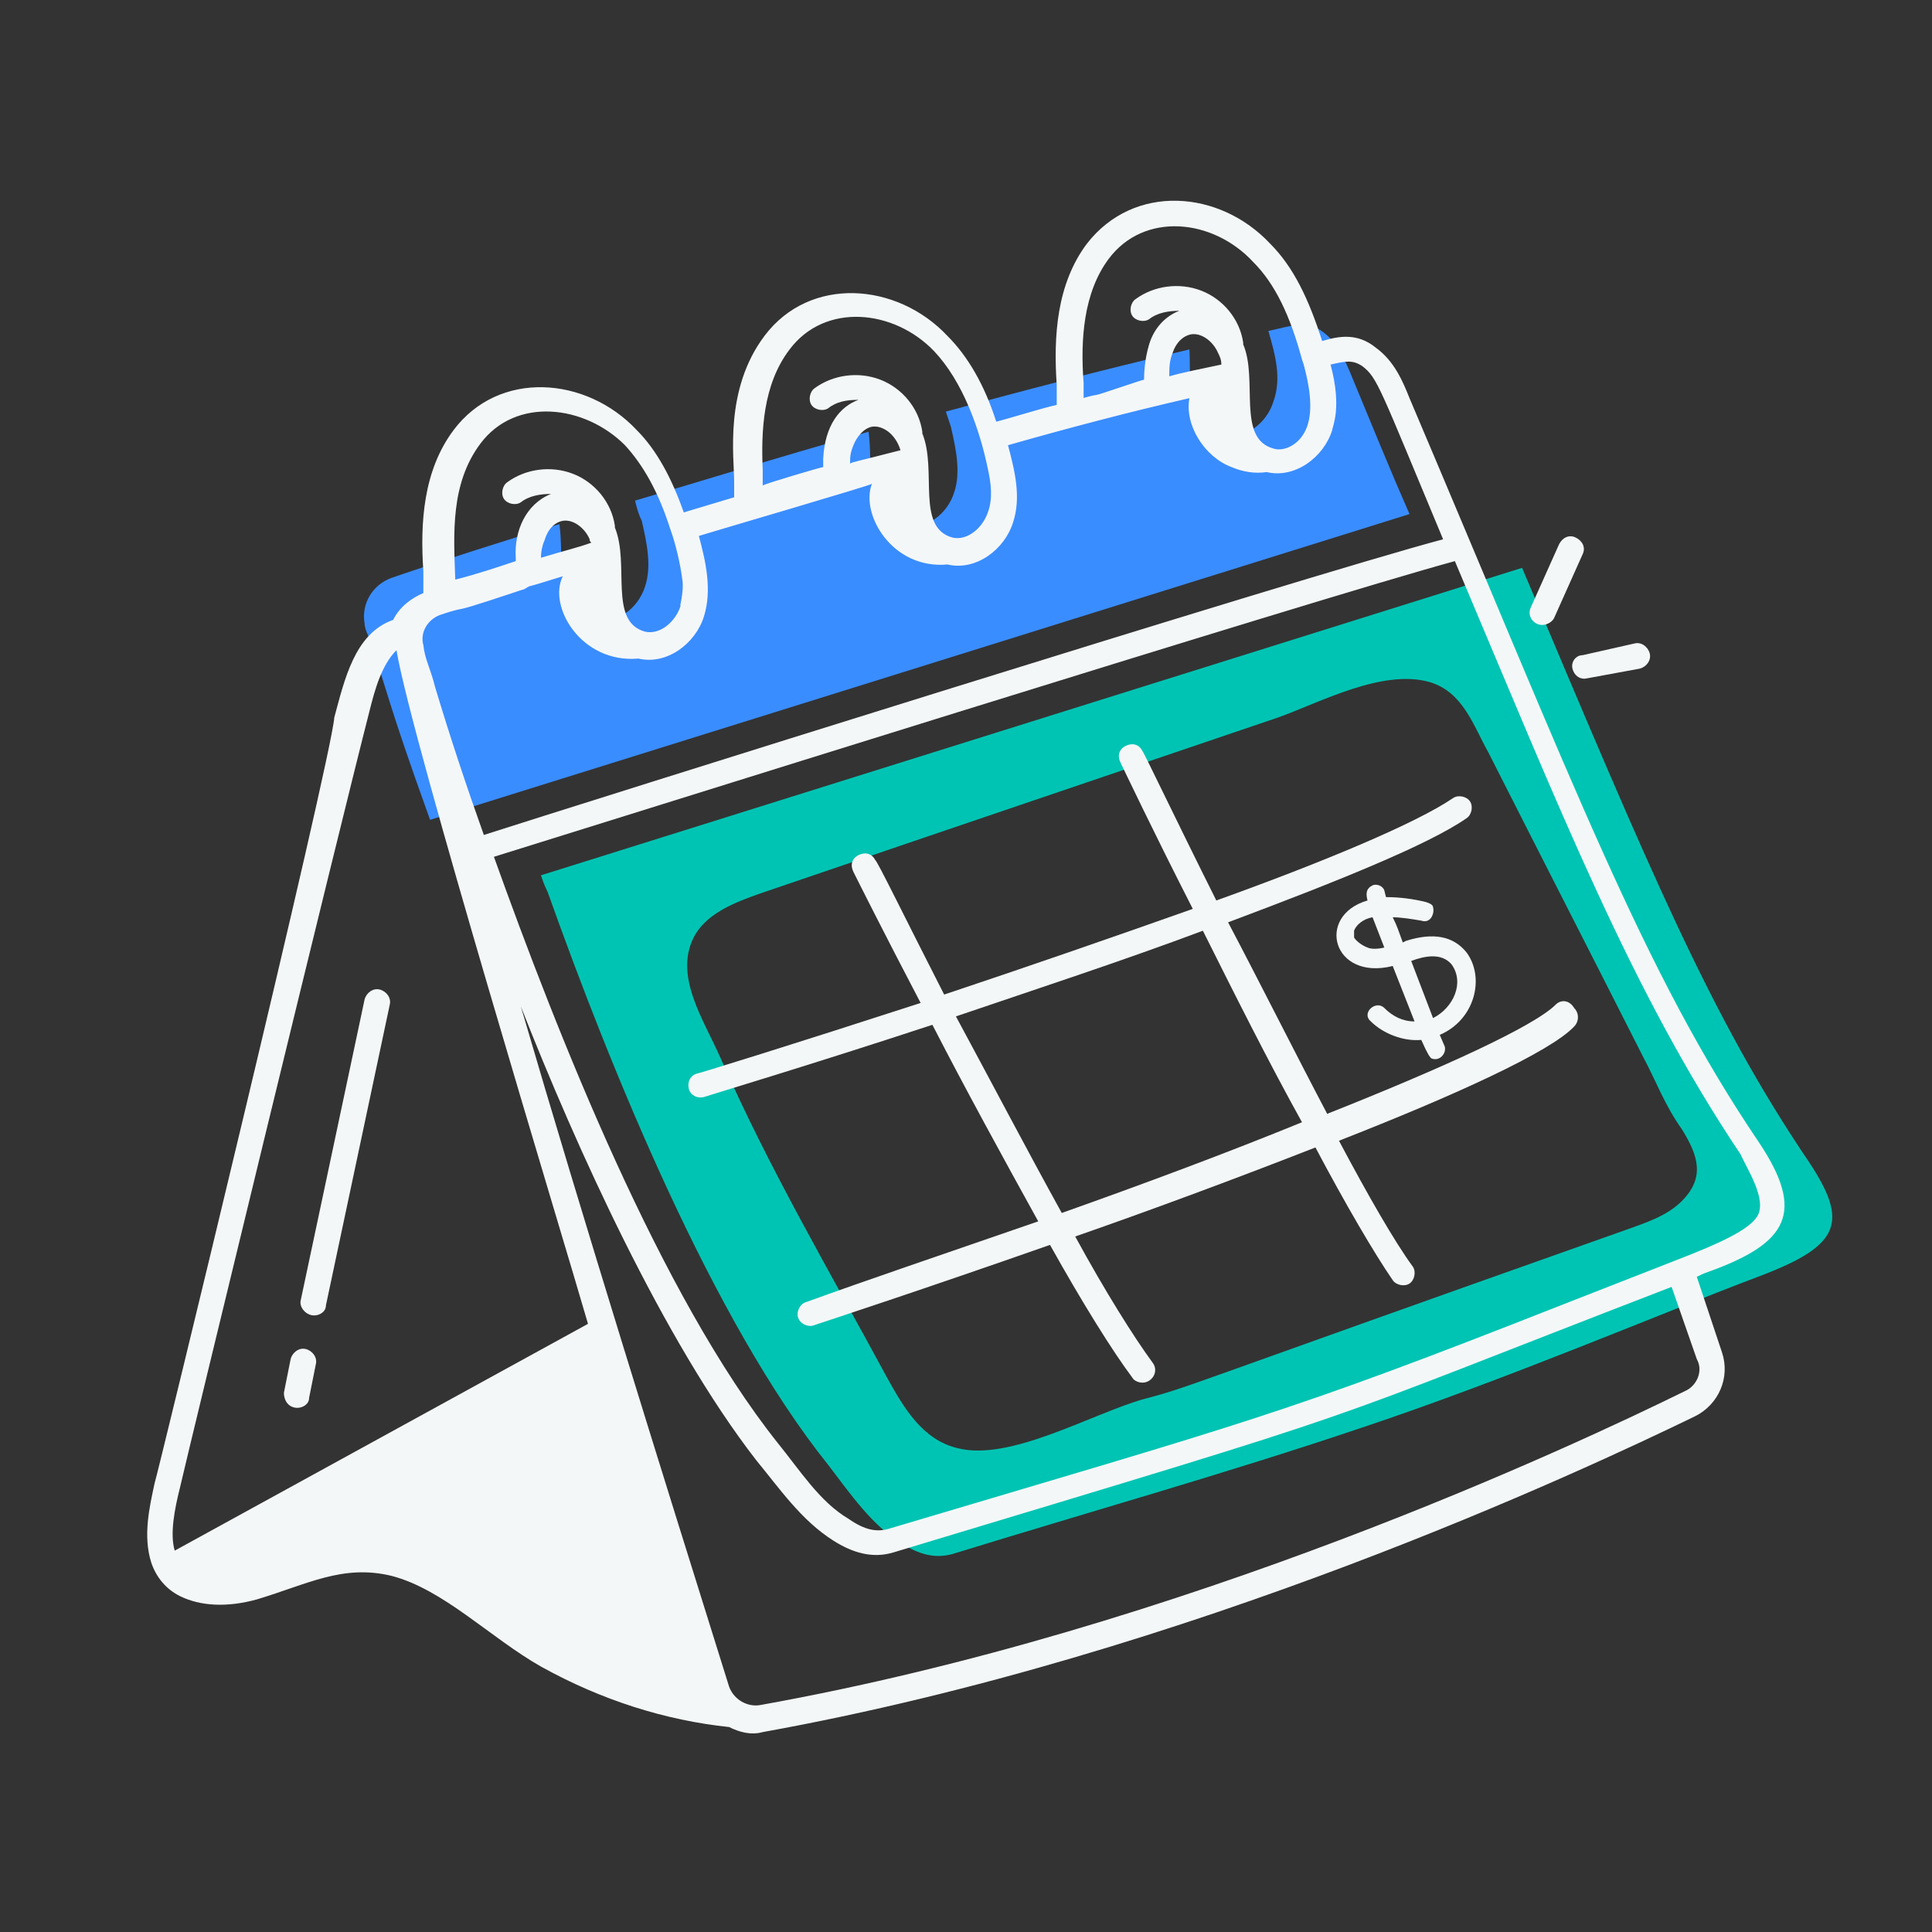 <?xml version="1.0" encoding="utf-8"?>
<!-- Generator: Adobe Illustrator 24.0.1, SVG Export Plug-In . SVG Version: 6.00 Build 0)  -->
<svg version="1.1" id="Layer_1" xmlns="http://www.w3.org/2000/svg" xmlns:xlink="http://www.w3.org/1999/xlink" x="0px" y="0px"
	 viewBox="0 0 115 115" style="enable-background:new 0 0 115 115;" xml:space="preserve">
<rect x="0" y="0" width="115" height="115" fill="#333333" stroke="none"/>
<style type="text/css">
	.st0{fill:#3A8DFF;}
	.st1{fill:#00C4B3;}
	.st2{fill:#F4F7F8;}
</style>
<path class="st0" d="M83.9,30.6c-1.1-2.5-2.2-5.2-3.4-8.1c-0.4-1-0.9-2.1-1.7-2.7c-1-0.8-1.9-0.4-3.3-0.1c0.4,1.4,0.8,2.8,0.3,4.2
	c-0.4,1.3-1.7,2.3-3,2c-2.3-0.6-1.9-3.1-2-5.1c-3.4,0.8-7.1,1.7-14.5,3.7c0.1,0.3,0.2,0.6,0.3,0.9c0.3,1.3,0.6,2.7,0.2,3.9
	c-0.4,1.3-1.7,2.3-3,2c-2.5-0.6-1.8-3.5-2.1-5.6c-6,1.7-9.5,2.8-13.9,4.1c0.1,0.4,0.2,0.8,0.4,1.2c0.3,1.3,0.6,2.7,0.2,3.9
	c-0.4,1.3-1.7,2.3-3,2c-2.5-0.7-1.8-3.6-2.1-5.7c-2.1,0.6-8,2.5-10,3.2c-1.1,0.4-1.8,1.5-1.6,2.7c0,0.2,0.1,0.5,0.2,0.7
	c1.3,3.7,1,3.5,3.7,11L83.9,30.6z"/>
<path class="st1" d="M107.7,69.2c-5.9-8.7-9.5-17.4-17.1-35.4L32.2,52.1c0.1,0.3,0.2,0.6,0.4,1c3.7,10.4,9.8,25.5,16.7,34.1
	c1.3,1.7,2.6,3.6,4.4,4.7c1,0.6,1.9,0.9,3,0.6C64.8,90,73,87.7,81,85c8.7-2.9,17.8-6.8,23.9-9.1C109.6,74.1,110,72.7,107.7,69.2z
	 M100.1,71.5c-0.9,0.9-2.2,1.3-3.3,1.7C69.1,83,71,82.5,68,83.3c-3.1,0.9-7.9,3.7-11,2.9c-2.1-0.5-3.2-2.4-4.2-4.2
	c-3.4-6.3-7-12.4-9.9-19c-1-2.3-2.9-5-1.5-7.4c0.8-1.3,2.4-1.9,3.8-2.4c12.6-4.3,20.3-6.9,30.9-10.5c2.5-0.9,6.2-2.9,9-2.1
	c2,0.6,2.6,2.6,3.5,4.2c3.9,7.7,5.3,10.4,9.2,18.1c0.8,1.5,1.3,2.9,2.3,4.3C101.1,68.8,101.5,70.1,100.1,71.5z"/>
<g>
	<path class="st2" d="M104.7,68c-6.9-10.2-10.9-21-20.8-44.3c-0.4-1-0.9-2.2-2-3c-1.1-0.9-2.2-0.7-3.2-0.4c-0.8-2.5-1.7-4.4-3.1-5.8
		c-3-3.2-8.1-3.6-10.9,0c-1.8,2.4-2,5.5-1.8,8.4c0,0.2,0,0.7,0,1.2c-0.9,0.2-2.8,0.8-3.6,1c-0.7-2.2-1.7-3.9-2.9-5.1
		c-3-3.2-8.2-3.6-10.9,0c-2.4,3.2-1.8,7.2-1.8,8.7c0,0.3,0,0.6,0,0.9l-3,0.9c-0.7-2-1.6-3.7-2.8-4.9c-3-3.2-8.2-3.6-10.9,0
		c-1.8,2.4-2,5.5-1.8,8.4c0,0.3,0,0.8,0,1.3c-0.7,0.3-1.4,0.8-1.8,1.6c-2.3,0.8-2.9,3.6-3.5,5.8C19.7,45.3,9.3,88.1,9.2,88.3
		C8.9,89.7,8.5,91.4,9,93c0.3,0.9,0.9,1.6,1.7,2c1.2,0.6,2.8,0.7,4.6,0.2c3-0.9,5.1-2.1,8-1.4c3.1,0.8,5.9,3.7,8.9,5.4
		c3.6,2,7.4,3.2,11.2,3.6c0.6,0.3,1.3,0.5,2,0.3c25.5-4.6,48.9-15.6,55.5-18.8c1.4-0.7,2.1-2.3,1.6-3.8L101,76
		c0.2-0.1,0.4-0.2,0.7-0.3C106.4,74,107.5,72.2,104.7,68z M66,15.4c2.1-2.8,6.2-2.4,8.6,0.2c1.3,1.3,2.2,3.2,2.9,5.8l0.1,0.3
		c0.3,1.1,0.6,2.6,0.2,3.7c-0.4,1.1-1.4,1.5-2,1.3c-2.2-0.6-0.9-4.1-1.8-6.2c0,0,0-0.1,0-0.1c-0.2-1.4-1.2-2.6-2.5-3.1
		c-1.3-0.5-2.8-0.3-3.9,0.5c-0.3,0.2-0.4,0.7-0.2,1c0.2,0.3,0.7,0.4,1,0.2c0.5-0.4,1.2-0.5,1.8-0.5c-0.8,0.3-1.5,1-1.8,2
		c-0.3,1-0.3,1.9-0.3,2.1c-0.1,0-2.7,0.9-2.8,0.9c-0.1,0-0.9,0.2-0.8,0.2c0-0.3,0-0.7,0-0.9C64.3,20.2,64.5,17.4,66,15.4z
		 M69.6,22.4c0-0.5,0-0.9,0.2-1.4c0.2-0.6,0.6-1,1.1-1.1c0.6-0.1,1.3,0.4,1.6,1.1c0.1,0.2,0.2,0.4,0.2,0.7
		C69.8,22.3,70,22.3,69.6,22.4z M47,20.8c2.1-2.8,6.2-2.4,8.6,0.1c1.7,1.8,2.7,4.6,3.2,7c0.2,0.9,0.3,1.8,0,2.6c0,0,0,0,0,0
		c-0.3,0.9-1.2,1.7-2.1,1.5c-2.2-0.6-0.9-4-1.8-6.2c0,0,0-0.1,0-0.1c-0.2-1.4-1.2-2.6-2.5-3.1c-1.3-0.5-2.8-0.3-3.9,0.5
		c-0.3,0.2-0.4,0.7-0.2,1c0.2,0.3,0.7,0.4,1,0.2c0.5-0.4,1.1-0.5,1.8-0.5c-1.1,0.4-2,1.5-2.1,3.5c0,0.1,0,0.4,0,0.5
		c-0.1,0-3.5,1-3.6,1.1c0-0.3,0-0.7,0-0.9C45.3,25.7,45.4,22.9,47,20.8z M50.6,27.6c0-0.4,0-0.6,0.2-1.1c0.2-0.5,0.6-1,1.1-1.1
		c0.6-0.1,1.4,0.4,1.7,1.4C50.9,27.5,50.7,27.5,50.6,27.6z M28.6,26.4c2.1-2.8,6.2-2.3,8.6,0.1c1.1,1.2,2,2.8,2.7,5
		c0.3,0.8,0.6,2.1,0.7,2.9c0.1,0.5,0,1.1-0.1,1.6c0,0,0,0.1,0,0.1c-0.3,0.9-1.2,1.7-2.1,1.5c-2.2-0.6-0.9-4-1.8-6.2c0,0,0-0.1,0-0.1
		c-0.2-1.4-1.2-2.6-2.5-3.1c-1.3-0.5-2.8-0.3-3.9,0.5c-0.3,0.2-0.4,0.7-0.2,1c0.2,0.3,0.7,0.4,1,0.2c0.5-0.4,1.2-0.5,1.8-0.5
		c-1.5,0.6-2.2,2.2-2.1,3.8c0,0.1,0,0.1,0,0.2c-1.2,0.4-2.4,0.8-3.6,1.1C27,31.8,26.8,28.8,28.6,26.4z M33.5,31
		c0.6-0.1,1.3,0.4,1.6,1.1c0,0.1,0,0.1,0.1,0.2c-0.8,0.3-1.7,0.5-3,0.9c0-0.4,0.1-0.8,0.2-1C32.6,31.5,33,31.1,33.5,31z M26.2,36.6
		c0.3-0.1,0.6-0.2,1-0.3c0.5-0.1,0.6-0.1,3.9-1.2c0.1,0,0.2-0.1,0.4-0.2c0.4-0.1,0.7-0.2,2-0.6c-0.9,1.8,1.1,5.2,4.5,4.9
		c1.7,0.4,3.4-0.9,3.9-2.5c0,0,0,0,0,0c0.5-1.6,0.1-3.3-0.3-4.8c1.3-0.4,10.2-3,10.3-3.1c-0.7,1.8,1.2,5.1,4.5,4.8
		c1.7,0.4,3.4-0.9,3.9-2.5c0,0,0,0,0,0c0.5-1.5,0.1-3.1-0.3-4.6c3.5-1,7.3-2,10.8-2.8c-0.3,1.6,0.9,3.5,2.5,4.1
		c0.7,0.3,1.4,0.4,2.1,0.3c0,0,0,0,0,0c1.7,0.4,3.4-0.9,3.9-2.5c0-0.2,0.6-1.3-0.1-3.9c0,0,0,0,0,0c0.9-0.2,1.3-0.3,1.9,0.1
		c0.9,0.7,1,1.2,4.8,10.3C77.3,34.4,34.1,48,28.8,49.7c-1-2.8-2-5.8-2.9-8.8c-0.3-1.2-0.6-1.6-0.7-2.5C25,37.7,25.4,36.9,26.2,36.6z
		 M10.7,88.6C11.3,86,20.1,49.7,22,42.3c0.3-1.2,0.7-2.7,1.6-3.6c0.9,5.4,9.9,34.9,11.4,40.1L10.4,92.3
		C10.1,91.3,10.4,89.8,10.7,88.6z M100.3,82.8C100.3,82.8,100.3,82.8,100.3,82.8c-6.5,3.2-29.9,14.2-55.1,18.7
		c-0.7,0.1-1.5-0.3-1.8-1.1C39.3,87.3,34.8,72.9,31,59.9c3.3,8.4,8.5,19.9,14,27c1.4,1.7,2.7,3.6,4.6,4.8c1.1,0.7,2.3,1.1,3.6,0.7
		c30.5-9.2,23.5-7,46.3-15.8l1.5,4.3C101.4,81.6,101,82.5,100.3,82.8z M104.6,72.4C104.6,72.4,104.6,72.4,104.6,72.4
		c-0.5,0.8-2.2,1.6-4.8,2.6c0,0,0,0,0,0c-2.3,0.9-4.6,1.8-6.9,2.7c-16.5,6.5-18.5,6.9-40,13.3c-0.7,0.2-1.4,0.1-2.4-0.6
		c-1.7-1-2.9-2.9-4.2-4.5c-7-8.8-13.1-24.3-16.9-34.9c5.5-1.7,49.1-15.4,57.2-17.6c6.3,14.9,10.5,25.6,17,35.3
		C104,69.6,105.2,71.4,104.6,72.4z"/>
	<path class="st2" d="M92.6,59.8c-1.3,1.3-6.8,3.8-13.6,6.5c-1.9-3.6-4-7.8-5.9-11.4c6.4-2.4,11.9-4.6,14.2-6.2
		c0.3-0.2,0.4-0.7,0.2-1c-0.2-0.3-0.7-0.4-1-0.2c-2.2,1.5-7.7,3.8-14.1,6.1c-2.5-5-4.3-8.8-4.4-8.9c-0.2-0.4-0.6-0.5-1-0.3
		c-0.4,0.2-0.5,0.6-0.3,1c0.2,0.4,1.9,4,4.3,8.7c-4.8,1.7-10,3.5-14.8,5.1c-2.3-4.5-4-8-4.1-8c-0.2-0.4-0.6-0.5-1-0.3
		c-0.4,0.2-0.5,0.6-0.3,1c0.2,0.4,1.8,3.6,4,7.8c-7.4,2.4-13.2,4.2-13.3,4.2c-0.4,0.1-0.6,0.5-0.5,0.9c0.1,0.4,0.5,0.6,0.9,0.5
		c0.6-0.2,6.3-1.9,13.6-4.3c1.9,3.7,4.2,7.9,6.3,11.7c-5.5,1.9-10.5,3.6-13.8,4.8c-0.4,0.1-0.6,0.6-0.5,0.9c0.1,0.4,0.6,0.6,0.9,0.5
		c0.6-0.2,6.7-2.2,14.1-4.8c1.9,3.4,3.7,6.3,4.9,7.9c0.1,0.2,0.4,0.3,0.6,0.3c0.6,0,1-0.7,0.6-1.2c-1.1-1.5-2.8-4.2-4.6-7.5
		c4.6-1.6,9.7-3.5,14.3-5.3c1.8,3.4,3.5,6.3,4.6,7.9c0.2,0.3,0.7,0.4,1,0.2c0.3-0.2,0.4-0.7,0.2-1c-1.1-1.5-2.7-4.3-4.4-7.5
		c6.9-2.7,12.6-5.3,14-6.8c0.3-0.3,0.3-0.8,0-1.1C93.4,59.5,92.9,59.5,92.6,59.8z M63.2,72.2c-2.1-3.8-4.3-8-6.3-11.7
		c4.7-1.6,9.9-3.3,14.7-5.1c1.8,3.6,3.9,7.8,5.9,11.4C73.1,68.6,68,70.5,63.2,72.2z"/>
	<path class="st2" d="M87.3,56.7c-0.8-1-2-1.2-3.6-0.7l-0.2,0.1c-0.3-0.8-0.3-0.9-0.6-1.5c0.5,0,1.1,0.1,1.7,0.2
		c0.6,0.2,0.8-0.5,0.7-0.8c0,0,0,0,0,0c0-0.1-0.1-0.2-0.4-0.3c-0.8-0.2-1.6-0.3-2.4-0.3l-0.1-0.4c-0.1-0.3-0.5-0.4-0.7-0.3
		c-0.4,0.2-0.4,0.5-0.3,0.9c-3.1,0.9-2.1,4.8,1.5,3.9l1.3,3.3c-0.7,0-1.3-0.3-1.8-0.8c-0.5-0.5-1.4,0.3-0.8,0.8
		c0.7,0.7,1.9,1.2,3,1.1l0,0c0.4,0.9,0.5,1,0.6,1.1c0.5,0.2,0.9-0.3,0.8-0.7l-0.3-0.7C87.8,60.7,88.4,58.2,87.3,56.7z M86.4,57.4
		c0.8,1.1,0.1,2.6-1.1,3.2l-1.3-3.4C84.8,56.9,85.8,56.7,86.4,57.4z M82.4,56.4c-0.4,0.1-0.8,0.1-1,0c-0.3-0.1-0.7-0.4-0.8-0.6
		c0-0.1,0-0.2,0-0.4c0.1-0.3,0.5-0.7,1.1-0.8L82.4,56.4z"/>
	<path class="st2" d="M18.7,78.3c0.3,0,0.7-0.2,0.7-0.6l3.8-17.9c0.1-0.4-0.2-0.8-0.6-0.9c-0.4-0.1-0.8,0.2-0.9,0.6l-3.8,17.9
		C17.8,77.8,18.2,78.3,18.7,78.3z"/>
	<path class="st2" d="M17.7,83.8c0.3,0,0.7-0.2,0.7-0.6l0.4-2c0.1-0.4-0.2-0.8-0.6-0.9c-0.4-0.1-0.8,0.2-0.9,0.6l-0.4,2
		C16.9,83.4,17.2,83.8,17.7,83.8z"/>
	<path class="st2" d="M91.8,37.2c0.3,0,0.6-0.2,0.7-0.4l1.7-3.8c0.2-0.4,0-0.8-0.4-1c-0.4-0.2-0.8,0-1,0.4l-1.7,3.8
		C90.9,36.7,91.3,37.2,91.8,37.2z"/>
	<path class="st2" d="M93.6,39.8c0.1,0.4,0.4,0.6,0.7,0.6c0.1,0,0,0,3.3-0.6c0.4-0.1,0.7-0.5,0.6-0.9c-0.1-0.4-0.5-0.7-0.9-0.6
		L94.2,39C93.8,39,93.5,39.4,93.6,39.8z"/>
</g>
</svg>
